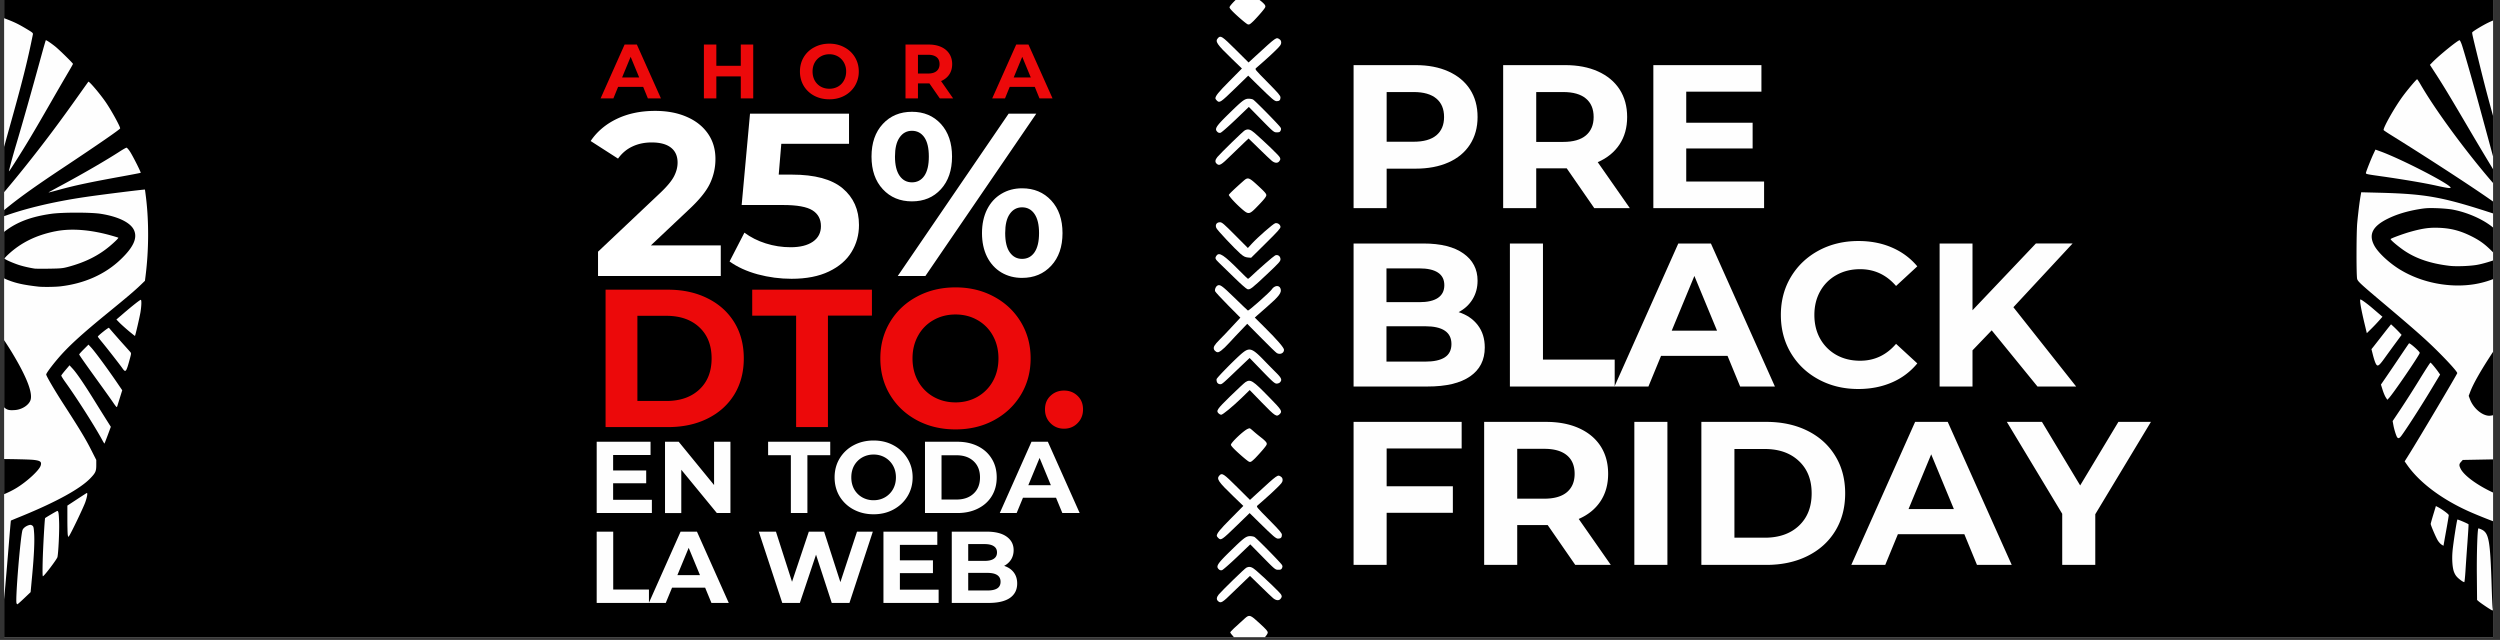 <svg xmlns="http://www.w3.org/2000/svg" width="586" viewBox="0 0 439.5 112.5" height="150"><rect x="0" y="0" width="439.5" height="112.5" fill="#333333" stroke="none"/><defs><clipPath id="k"><path d="M213.262 99h12.695v7h-12.695zm0 0"></path></clipPath><clipPath id="a"><path d="M.723 0h437.554v112.004H.723zm0 0"></path></clipPath><clipPath id="c"><path d="M414.188 2h24.09v108.563h-24.09zm0 0"></path></clipPath><clipPath id="d"><path d="M213.262 50h12.695v13h-12.695zm0 0"></path></clipPath><clipPath id="e"><path d="M213.262 44h12.695v7h-12.695zm0 0"></path></clipPath><clipPath id="f"><path d="M213.262 39h12.695v7h-12.695zm0 0"></path></clipPath><clipPath id="g"><path d="M213.262 22h12.695v7h-12.695zm0 0"></path></clipPath><clipPath id="h"><path d="M213.262 6h12.695v12h-12.695zm0 0"></path></clipPath><clipPath id="i"><path d="M213.262 61h12.695v7h-12.695zm0 0"></path></clipPath><clipPath id="j"><path d="M213.262 17h12.695v7h-12.695zm0 0"></path></clipPath><clipPath id="b"><path d="M.723 2h25.8v108.563H.723zm0 0"></path></clipPath><clipPath id="l"><path d="M213.262 83h12.695v12h-12.695zm0 0"></path></clipPath><clipPath id="m"><path d="M214 94h11.957v7H214zm0 0"></path></clipPath><clipPath id="n"><path d="M214 66h11.957v8H214zm0 0"></path></clipPath><clipPath id="o"><path d="M216 108h7v4.004h-7zm0 0"></path></clipPath><clipPath id="q"><path d="M.707 10H24v30H.707zm0 0"></path></clipPath><clipPath id="p"><path d="M0 0h86v51H0z"></path></clipPath><clipPath id="r"><path d="M0 0h89v43H0z"></path></clipPath><clipPath id="s"><path d="M0 0h88v38H0z"></path></clipPath><clipPath id="u"><path d="M.379 3H12v11H.379zm0 0"></path></clipPath><clipPath id="t"><path d="M0 0h87v17H0z"></path></clipPath></defs><g clip-path="url(#a)"><path fill="#fff" d="M.723 0h437.554v112.004H.723zm0 0"></path><path d="M.723 0h437.554v112.004H.723zm0 0"></path></g><g clip-path="url(#b)"><path fill="#fefefe" d="M-32.723 30.96c-2.363-.331-2.515-.366-2.48-.57.05-.292.902-2.445 1.332-3.359l.344-.734.87.316c3.727 1.36 12.321 5.797 12.344 6.375.004.153-.71.055-2.566-.363-2.062-.457-6.008-1.125-9.844-1.664zm20.7.114c.25.387.253.242.02-.527-.122-.387-.638-2.254-1.153-4.149-.969-3.57-1.336-4.918-2.395-8.804-1.023-3.754-2.539-9.028-2.812-9.782-.14-.386-.305-.714-.364-.738-.238-.074-3.597 2.645-4.8 3.887l-.426.441.875 1.348c1.41 2.168 2.46 3.902 5.558 9.172 2.415 4.11 4.696 7.902 5.497 9.152zM1.934 28.63c-.157.605-.309 1.203-.34 1.324-.09.328.004.203.91-1.21 1.988-3.102 3.363-5.403 6.441-10.766a561.86 561.86 0 0 1 3.024-5.215c.472-.793.86-1.485.86-1.532 0-.125-2.438-2.515-3.122-3.058-.777-.621-1.59-1.16-1.652-1.098-.032.031-.399 1.305-.817 2.828-1.71 6.243-3.265 11.72-4.375 15.446a106.58 106.58 0 0 0-.93 3.28zm6.636 5.168c-.093.078.114.027 1.649-.39 2.988-.821 5.469-1.348 11.355-2.419 1.715-.312 3.137-.586 3.16-.61.078-.073-1.394-2.987-1.879-3.726-.25-.379-.527-.691-.613-.691-.086 0-.605.293-1.152.644-2.406 1.56-6.418 3.887-10.18 5.915a138.78 138.78 0 0 0-2.344 1.277zM-15.719 46.57c-1.293.215-3.605.297-4.726.168-3.485-.402-6.176-1.34-8.356-2.914-1.105-.8-2.125-1.691-2.058-1.8.09-.141 2.234-.93 3.492-1.282 1.875-.523 3.047-.715 4.375-.707 2.39.012 4.144.422 6.234 1.45 1.586.785 2.516 1.464 3.863 2.835l1.02 1.035-.281.149c-.594.312-2.574.906-3.563 1.066zm25.43-5.906c-3.379.688-6 1.977-8.266 4.07-.355.332-.652.653-.652.711 0 .13 1.2.68 2.352 1.078.77.266 1.937.54 2.953.696.183.027 1.34.035 2.57.015 1.992-.03 2.36-.066 3.281-.312 2.996-.8 5.324-1.957 7.328-3.633.883-.742 1.598-1.445 1.524-1.504-.028-.02-.492-.164-1.031-.32-3.793-1.094-7.247-1.367-10.06-.797zm15.898 7.688c.555-4.489.575-9.38.055-13.641-.09-.75-.176-1.375-.187-1.383-.051-.055-7.473.867-10.301 1.281-6.04.88-11.422 2.192-15.426 3.766-.54.21-1.012.379-1.063.379-.136 0 1.133-1.098 2.926-2.54 2.211-1.769 4.953-3.714 9.59-6.792 6.031-4.008 9.84-6.637 9.914-6.844.082-.238-1.594-3.277-2.594-4.71-1.039-1.49-2.87-3.634-2.992-3.5-.027.03-.73 1.015-1.562 2.187-3.508 4.953-6.23 8.582-9.512 12.687-2.832 3.547-6.336 7.653-6.43 7.54-.144-.18 1.637-7.231 3.551-14.048 2.324-8.27 3.258-11.972 4.2-16.675.05-.25-.048-.336-1.067-.946C3.3 4.27 2.73 3.984 1.379 3.45c-4.77-1.898-10.434-1.699-15.074.531-1.028.497-2.692 1.504-2.817 1.711-.066.11.067.688 1.348 5.891 1.066 4.32 1.824 7.14 3.547 13.176a244.26 244.26 0 0 1 1.687 6.18c.559 2.238 1.153 5.214 1.078 5.43-.046.148-2.652-2.618-4.48-4.755-4.676-5.468-9.758-12.418-12.277-16.789-.286-.492-.551-.89-.594-.89-.125 0-1.64 1.796-2.496 2.953-1.453 1.965-3.559 5.699-3.38 5.992.036.055.642.465 1.352.902 7.317 4.551 15.985 10.227 18.614 12.184 2.273 1.695 3.148 2.574 2.562 2.574-.097 0-1.683-.492-3.527-1.09-8.813-2.863-11.621-3.363-20.027-3.574l-2.926-.074-.121.699c-.172 1.008-.418 2.984-.578 4.695-.157 1.653-.168 9.211-.016 9.84.105.418.633.914 4.066 3.809 6.176 5.207 8.075 6.886 10.235 9.047 1.968 1.968 3.363 3.543 3.297 3.718-.157.407-6.825 11.645-8.364 14.09l-.883 1.41.434.621c2.152 3.067 5.98 5.961 10.727 8.114 1.472.668 4.496 1.87 5.039 2.011.363.09.355.063.687 3.223.2 1.895.395 5.918.457 9.43l.07 4.02 1.434.702c1.254.622 1.98.883 3.016 1.086.68.137 1.652-.039 2.968-.53 1.172-.438 3.91-1.563 4.012-1.65.047-.034.66-6.968 1.11-12.554.18-2.223.34-4.047.355-4.062.02-.016.816-.348 1.781-.739 6.207-2.535 10.446-4.867 12.207-6.719.895-.933 1.024-1.226 1.024-2.3v-.903l-.957-1.886c-.938-1.848-1.946-3.516-4.918-8.118-1.496-2.324-2.926-4.773-2.926-5.02 0-.206.887-1.42 1.988-2.718 1.848-2.18 4.157-4.293 9.008-8.25 3.3-2.695 4.574-3.777 5.64-4.804l.723-.7zm-32.238-20.04.262-.765.558.004c.344 0 .668.078.856.199.39.258.812 1.184.957 2.117.254 1.625-.117 4.66-.856 6.945-.093.286-.23.52-.308.52-.242 0-.715-.441-.934-.871-.87-1.707-1.172-6.29-.535-8.148zM2.242 62.2c2.422 4.031 3.492 6.774 3.145 8.059-.246.91-1.489 1.738-2.75 1.828-1.145.082-1.465-.02-2.13-.684-.476-.48-.745-.925-1.495-2.457l-.91-1.867-.48 1.559c-1.017 3.265-1.934 4.453-3.462 4.457-.773 0-1.906-1.754-2.82-4.375-.266-.762-.508-1.293-.54-1.203-.034.09-.265.754-.51 1.476-.622 1.805-.93 2.39-1.653 3.13-.477.483-.758.671-1.196.8-.316.094-.75.168-.964.168-1.27-.016-2.805-1.332-3.395-2.91l-.219-.59.258-.68c.953-2.535 4.266-7.71 9.945-15.543l1.414-1.953.454.523c2.011 2.333 5.421 7.114 7.308 10.258zm-31.355-14.746c-1.98-1.195-3.961-3.035-4.63-4.3-1.034-1.95-.288-3.4 2.434-4.731 1.52-.742 3.297-1.285 5.364-1.637 1.203-.203 1.695-.234 3.172-.187.96.03 2.191.136 2.734.234 2.402.434 5.016 1.531 6.77 2.84 1.175.875 3.507 3.223 4.09 4.113.816 1.25.859 1.84.195 2.742-1.094 1.493-4.028 2.914-7.063 3.422-4.348.727-9.293-.219-13.07-2.5zm36.265 34.39c-.242.805-2.273 2.7-4.152 3.876-1.488.93-3.582 1.77-5.484 2.195-1.11.25-4.653.32-5.797.117-1.93-.34-3.473-.867-5.36-1.82-2.441-1.238-4.363-2.719-4.906-3.79-.305-.605-.293-.831.067-1.23l.3-.332 6.235-.12c6.597-.13 16.472-.063 17.93.116 1.132.141 1.363.34 1.167.993zm14.051-36.226c-2.738 2.617-6.387 4.242-10.621 4.727-.918.105-3.074.129-3.828.043-2.492-.285-3.84-.57-5.262-1.121-1.73-.676-3.21-1.797-3.652-2.774-.277-.601-.281-1.554-.012-2.265.281-.73 1.04-1.77 1.887-2.582 2.37-2.262 5.144-3.473 9.297-4.06 1.933-.273 6.972-.273 8.707 0 3.07.485 5.234 1.544 5.836 2.868.64 1.395-.094 3.008-2.352 5.164zm-51.582 29.117-.129-.71 1.43-2.133a192.87 192.87 0 0 0 3.273-5.137c1.016-1.656 1.89-3.008 1.946-3.004.105.008.937 1.004 1.425 1.703l.274.399-1.77 2.937c-1.597 2.652-4.12 6.574-5.008 7.777-.351.48-.558.57-.753.332-.176-.21-.543-1.37-.688-2.164zm-1.34-4.879.274.426.254-.261c.718-.735 5.27-7.387 5.449-7.97.066-.202-1.762-1.823-1.89-1.683-.052.055-.75 1.082-1.56 2.285a419.676 419.676 0 0 1-2.417 3.57l-.953 1.387.285.91c.156.5.406 1.102.558 1.336zm-.578-14.171-.34-.29c-.187-.16-.785-.671-1.332-1.144-.957-.82-2.027-1.605-2.191-1.605-.188 0 .09 1.644.726 4.304l.387 1.625.817-.804a33.204 33.204 0 0 0 1.375-1.446zM5.656 92.383c-.215-.137-.328-.145-.64-.043-.485.16-.93.508-1.051.828-.363.957-1.293 12.273-1.059 12.887.04.097.106.175.153.175.046 0 .59-.48 1.203-1.066l1.12-1.066.274-2.953c.336-3.56.446-6.082.336-7.52-.07-.96-.105-1.09-.336-1.242zM-33.543 63.77c.344.785.559.675 1.629-.817a346.4 346.4 0 0 1 1.953-2.683l1.031-1.399-.449-.488a20.867 20.867 0 0 0-.93-.93l-.48-.441-.375.468a220.74 220.74 0 0 0-1.398 1.782c-.56.718-1.165 1.492-1.344 1.718l-.324.403.242.96c.133.532.332 1.173.445 1.427zm15.64 38.554c.044-.047.133-.922.2-1.945.062-1.024.223-3.277.348-5.012.128-1.738.214-3.172.195-3.191-.14-.145-1.906-.895-1.957-.836-.113.125-.75 4.27-.867 5.625-.121 1.445-.004 2.95.289 3.644.238.579.504.891 1.16 1.387.305.23.594.379.637.332zm-5-13.363-.456 1.5c-.25.824-.453 1.562-.453 1.64 0 .25.898 2.348 1.238 2.903.18.293.48.625.664.738l.34.207.14-.793c.078-.433.285-1.605.465-2.601.18-.996.324-1.89.324-1.993 0-.171-1.16-1.03-1.925-1.425zm7.958 4.094c-.246-.11-.465-.18-.492-.157-.165.168-.301 4.332-.266 8.176l.039 4.41.328.274c.18.152.766.562 1.297.918.531.355 1.02.648 1.082.648.066 0 .082-.14.039-.355-.039-.196-.117-1.832-.176-3.637-.261-8.473-.476-9.656-1.851-10.277zM22.84 63.03c.238-.875.242-.941.066-1.144-.101-.121-.629-.711-1.172-1.313-.789-.875-2.03-2.293-2.582-2.945-.078-.094-1.953 1.398-1.953 1.555 0 .043.309.445.684.898.82.984 3.191 4.023 3.644 4.672.567.812.668.68 1.313-1.723zM12.137 94.242c.347-.469 2.562-5.09 2.87-5.984.321-.926.434-1.66.243-1.586-.047.02-.836.527-1.746 1.125l-1.66 1.09v2.355c0 1.297.031 2.547.07 2.781.066.399.082.415.227.22zm12.558-39.355c.176-1.086.211-2.09.07-2.176-.093-.059-1.464 1.016-3.226 2.535l-1.078.926.531.543c.29.297 1.02.953 1.617 1.457.602.5 1.102.902 1.118.887.074-.079.828-3.317.968-4.172zM20.5 71.559c.043.004.102-.082.133-.188.027-.105.234-.77.453-1.476l.402-1.29-.687-1.007c-1.824-2.688-4.067-5.739-4.797-6.528l-.45-.488-.816.813c-.449.445-.816.855-.816.91 0 .105 1.008 1.543 3.781 5.383.957 1.328 1.961 2.742 2.23 3.14.27.402.528.73.57.73zm-7.691-6.704-.586-.636-.711.836c-.39.46-.723.894-.739.965-.015.07.325.62.758 1.222 1.992 2.762 5.227 7.848 6.489 10.2.171.316.328.554.347.538.02-.02.278-.69.578-1.492l.54-1.453-.801-1.27a631.51 631.51 0 0 1-2.09-3.35c-1.778-2.872-3.098-4.806-3.785-5.56zm-5.27 36.454c.207 0 2.477-2.993 2.563-3.38.164-.726.347-4.495.293-6.097-.051-1.613-.118-2.008-.325-2.008-.078 0-1.933 1.09-2.136 1.254-.079.063-.372 5.254-.43 7.578-.043 1.692-.031 2.653.035 2.653zm0 0"></path></g><g clip-path="url(#c)"><path fill="#fefefe" d="M418.406 30.96c-2.36-.331-2.511-.366-2.476-.57.05-.292.902-2.445 1.332-3.359l.343-.734.872.316c3.726 1.36 12.32 5.797 12.34 6.375.007.153-.708.055-2.567-.363-2.059-.457-6.004-1.125-9.84-1.664zm20.703.114c.25.387.254.242.02-.527-.121-.387-.637-2.254-1.152-4.149-.97-3.57-1.336-4.918-2.395-8.804-1.023-3.754-2.539-9.028-2.812-9.782-.141-.386-.305-.714-.364-.738-.238-.074-3.597 2.645-4.8 3.887l-.426.441.875 1.348c1.41 2.168 2.46 3.902 5.558 9.172 2.414 4.11 4.692 7.902 5.496 9.152zm13.957-2.445-.34 1.324c-.09.328.004.203.91-1.21 1.989-3.102 3.364-5.403 6.442-10.766a483.49 483.49 0 0 1 3.024-5.215c.468-.793.855-1.485.855-1.532 0-.125-2.434-2.515-3.117-3.058-.777-.621-1.59-1.16-1.652-1.098-.032.031-.399 1.305-.817 2.828-1.715 6.243-3.266 11.72-4.375 15.446a96.426 96.426 0 0 0-.93 3.28zm6.633 5.168c-.09.078.117.027 1.653-.39 2.988-.821 5.468-1.348 11.351-2.419 1.715-.312 3.14-.586 3.164-.61.078-.073-1.394-2.987-1.879-3.726-.25-.379-.527-.691-.613-.691-.086 0-.605.293-1.152.644-2.407 1.56-6.418 3.887-10.18 5.915a138.77 138.77 0 0 0-2.344 1.277zM435.414 46.57c-1.293.215-3.605.297-4.73.168-3.48-.402-6.172-1.34-8.352-2.914-1.105-.8-2.125-1.691-2.059-1.8.09-.141 2.235-.93 3.493-1.282 1.875-.523 3.046-.715 4.375-.707 2.39.012 4.144.422 6.234 1.45 1.586.785 2.516 1.464 3.863 2.835l1.02 1.035-.281.149c-.594.312-2.575.906-3.563 1.066zm25.43-5.906c-3.38.688-6.004 1.977-8.266 4.07-.36.332-.652.653-.652.711 0 .13 1.199.68 2.351 1.078.77.266 1.938.54 2.953.696.18.027 1.34.035 2.57.015 1.993-.03 2.36-.066 3.282-.312 2.996-.8 5.324-1.957 7.328-3.633.883-.742 1.598-1.445 1.524-1.504-.028-.02-.493-.164-1.032-.32-3.793-1.094-7.246-1.367-10.058-.797zm15.898 7.688c.555-4.489.574-9.38.055-13.641-.09-.75-.176-1.375-.188-1.383-.05-.055-7.476.867-10.3 1.281-6.04.88-11.422 2.192-15.426 3.766-.54.21-1.016.379-1.063.379-.136 0 1.133-1.098 2.926-2.54 2.207-1.769 4.953-3.714 9.59-6.792 6.031-4.008 9.84-6.637 9.914-6.844.078-.238-1.594-3.277-2.594-4.71-1.039-1.49-2.87-3.634-2.992-3.5-.027.03-.73 1.015-1.562 2.187-3.512 4.953-6.235 8.582-9.512 12.687-2.836 3.547-6.336 7.653-6.43 7.54-.148-.18 1.637-7.231 3.55-14.048 2.325-8.27 3.259-11.972 4.2-16.675.05-.25-.047-.336-1.07-.946-1.406-.843-1.98-1.129-3.328-1.664-4.77-1.898-10.434-1.699-15.075.531-1.027.497-2.69 1.504-2.816 1.711-.066.11.067.688 1.348 5.891 1.066 4.32 1.824 7.14 3.547 13.176a244.263 244.263 0 0 1 1.687 6.18c.559 2.238 1.152 5.214 1.078 5.43-.05.148-2.656-2.618-4.484-4.755-4.672-5.468-9.754-12.418-12.274-16.789-.285-.492-.55-.89-.593-.89-.125 0-1.645 1.796-2.496 2.953-1.454 1.965-3.563 5.699-3.383 5.992.039.055.644.465 1.355.902 7.317 4.551 15.985 10.227 18.61 12.184 2.277 1.695 3.152 2.574 2.566 2.574-.098 0-1.684-.492-3.527-1.09-8.813-2.863-11.621-3.363-20.032-3.574l-2.921-.074-.122.699c-.175 1.008-.418 2.984-.578 4.695-.156 1.653-.168 9.211-.015 9.84.105.418.633.914 4.066 3.809 6.176 5.207 8.074 6.886 10.235 9.047 1.968 1.968 3.363 3.543 3.296 3.718-.156.407-6.824 11.645-8.363 14.09l-.883 1.41.434.621c2.148 3.067 5.98 5.961 10.726 8.114 1.473.668 4.497 1.87 5.04 2.011.363.09.355.063.687 3.223.2 1.895.395 5.918.457 9.43l.07 4.02 1.434.702c1.254.622 1.976.883 3.016 1.086.68.137 1.652-.039 2.968-.53 1.172-.438 3.91-1.563 4.012-1.65.047-.034.66-6.968 1.11-12.554.18-2.223.34-4.047.355-4.062a61.34 61.34 0 0 1 1.781-.739c6.207-2.535 10.442-4.867 12.207-6.719.89-.933 1.024-1.226 1.024-2.3v-.903l-.957-1.886c-.938-1.848-1.95-3.516-4.918-8.118-1.5-2.324-2.926-4.773-2.926-5.02 0-.206.887-1.42 1.988-2.718 1.848-2.18 4.156-4.293 9.004-8.25 3.305-2.695 4.578-3.777 5.645-4.804l.722-.7zm-32.238-20.04.262-.765.554.004c.348 0 .672.078.86.199.39.258.808 1.184.957 2.117.254 1.625-.117 4.66-.856 6.945-.094.286-.23.52-.308.52-.243 0-.715-.441-.934-.871-.871-1.707-1.172-6.29-.539-8.148zm8.871 33.887c2.422 4.031 3.488 6.774 3.145 8.059-.247.91-1.493 1.738-2.75 1.828-1.145.082-1.465-.02-2.13-.684-.476-.48-.75-.925-1.495-2.457l-.91-1.867-.485 1.559c-1.012 3.265-1.93 4.453-3.457 4.457-.773 0-1.906-1.754-2.82-4.375-.266-.762-.508-1.293-.54-1.203-.035.09-.265.754-.511 1.476-.621 1.805-.93 2.39-1.652 3.13-.48.483-.758.671-1.2.8-.312.094-.746.168-.96.168-1.27-.016-2.805-1.332-3.395-2.91l-.219-.59.258-.68c.953-2.535 4.262-7.71 9.945-15.543l1.414-1.953.453.523c2.012 2.333 5.422 7.114 7.309 10.258zm-31.36-14.746c-1.98-1.195-3.956-3.035-4.624-4.3-1.036-1.95-.29-3.4 2.433-4.731 1.516-.742 3.297-1.285 5.363-1.637 1.204-.203 1.696-.234 3.172-.187.961.03 2.192.136 2.735.234 2.402.434 5.015 1.531 6.77 2.84 1.171.875 3.507 3.223 4.09 4.113.816 1.25.855 1.84.194 2.742-1.097 1.493-4.03 2.914-7.062 3.422-4.348.727-9.293-.219-13.07-2.5zm36.266 34.39c-.238.805-2.27 2.7-4.148 3.876-1.488.93-3.582 1.77-5.485 2.195-1.109.25-4.656.32-5.796.117-1.93-.34-3.473-.867-5.36-1.82-2.441-1.238-4.363-2.719-4.906-3.79-.309-.605-.297-.831.066-1.23l.301-.332 6.235-.12c6.597-.13 16.472-.063 17.93.116 1.128.141 1.362.34 1.167.993zm14.055-36.226c-2.738 2.617-6.387 4.242-10.621 4.727-.918.105-3.078.129-3.828.043-2.492-.285-3.84-.57-5.262-1.121-1.73-.676-3.21-1.797-3.656-2.774-.274-.601-.278-1.554-.008-2.265.281-.73 1.039-1.77 1.887-2.582 2.367-2.262 5.144-3.473 9.297-4.06 1.933-.273 6.972-.273 8.707 0 3.07.485 5.234 1.544 5.836 2.868.636 1.395-.094 3.008-2.352 5.164zm-51.582 29.117-.129-.71 1.43-2.133a192.872 192.872 0 0 0 3.273-5.137c1.016-1.656 1.89-3.008 1.945-3.004.106.008.938 1.004 1.422 1.703l.278.399-1.77 2.937c-1.598 2.652-4.121 6.574-5.008 7.777-.351.48-.558.57-.757.332-.172-.21-.54-1.37-.684-2.164zm-1.34-4.879.274.426.253-.261c.72-.735 5.27-7.387 5.45-7.97.062-.202-1.762-1.823-1.891-1.683-.05.055-.75 1.082-1.559 2.285a419.655 419.655 0 0 1-2.418 3.57l-.953 1.387.285.91c.157.5.407 1.102.56 1.336zm-.578-14.171-.34-.29-1.336-1.144c-.953-.82-2.023-1.605-2.187-1.605-.192 0 .086 1.644.726 4.304l.387 1.625.816-.804a32.931 32.931 0 0 0 1.371-1.446zm37.953 36.699c-.215-.137-.328-.145-.64-.043-.485.16-.93.508-1.051.828-.368.957-1.293 12.273-1.059 12.887.04.097.106.175.152.175.047 0 .59-.48 1.204-1.066l1.117-1.066.277-2.953c.332-3.56.445-6.082.336-7.52-.07-.96-.105-1.09-.336-1.242zm-39.2-28.613c.345.785.56.675 1.63-.817.508-.707 1.386-1.914 1.953-2.683l1.031-1.399-.45-.488a23.184 23.184 0 0 0-.929-.93l-.48-.441-.375.468c-.211.258-.836 1.06-1.399 1.782-.558.718-1.164 1.492-1.343 1.718l-.325.403.243.96c.132.532.332 1.173.445 1.427zm15.641 38.554c.043-.047.133-.922.2-1.945.062-1.024.218-3.277.347-5.012.125-1.738.215-3.172.192-3.191-.14-.145-1.903-.895-1.957-.836-.11.125-.75 4.27-.864 5.625-.12 1.445-.003 2.95.29 3.644.238.579.503.891 1.16 1.387.304.23.593.379.636.332zm-5-13.363-.457 1.5c-.25.824-.453 1.562-.453 1.64 0 .25.899 2.348 1.239 2.903.18.293.476.625.664.738l.34.207.14-.793c.074-.433.285-1.605.465-2.601.176-.996.324-1.89.324-1.993 0-.171-1.16-1.03-1.926-1.425zm7.954 4.094c-.243-.11-.465-.18-.489-.157-.164.168-.3 4.332-.265 8.176l.039 4.41.328.274c.18.152.765.562 1.297.918.531.355 1.02.648 1.078.648.066 0 .086-.14.043-.355-.043-.196-.121-1.832-.176-3.637-.262-8.473-.476-9.656-1.851-10.277zm37.789-30.024c.234-.875.238-.941.066-1.144-.101-.121-.629-.711-1.172-1.313-.789-.875-2.031-2.293-2.582-2.945-.082-.094-1.953 1.398-1.953 1.555 0 .043.309.445.684.898.82.984 3.191 4.023 3.644 4.672.567.812.668.68 1.313-1.723zM463.27 94.242c.347-.469 2.562-5.09 2.87-5.984.32-.926.434-1.66.243-1.586-.051.02-.836.527-1.75 1.125l-1.66 1.09v2.355c.004 1.297.035 2.547.074 2.781.066.399.082.415.223.22zm12.554-39.355c.18-1.086.211-2.09.074-2.176-.097-.059-1.464 1.016-3.226 2.535l-1.078.926.531.543c.29.297 1.02.953 1.617 1.457.598.5 1.102.902 1.117.887.075-.079.829-3.317.965-4.172zm-4.191 16.672c.043.004.101-.082.129-.188.031-.105.238-.77.457-1.476l.398-1.29-.683-1.007c-1.825-2.688-4.067-5.739-4.797-6.528l-.45-.488-.82.813c-.449.445-.816.855-.816.91 0 .105 1.012 1.543 3.781 5.383.961 1.328 1.965 2.742 2.234 3.14.27.402.528.73.567.73zm-7.692-6.704-.586-.636-.71.836c-.391.46-.723.894-.739.965-.02.07.324.62.758 1.222 1.992 2.762 5.227 7.848 6.488 10.2.172.316.328.554.344.538.024-.02.281-.69.578-1.492l.543-1.453-.8-1.27a631.576 631.576 0 0 1-2.09-3.35c-1.782-2.872-3.098-4.806-3.786-5.56zm-5.27 36.454c.208 0 2.474-2.993 2.563-3.38.164-.726.344-4.495.293-6.097-.05-1.613-.117-2.008-.324-2.008-.078 0-1.937 1.09-2.137 1.254-.078.063-.37 5.254-.43 7.578-.046 1.692-.03 2.653.036 2.653zm0 0"></path></g><g clip-path="url(#d)"><path fill="#fff" d="M213.426 61.441c.062.149.25.336.41.422.273.114.387.09.836-.222.285-.2.945-.82 1.465-1.407.523-.57 1.433-1.554 2.043-2.175l1.082-1.133 2.488 2.511c1.355 1.383 2.59 2.579 2.727 2.641.582.32 1.253 0 1.253-.586 0-.363-1.167-1.719-3.332-3.87l-1.804-1.794.422-.383c.238-.21 1.007-.883 1.707-1.496 2.164-1.879 2.66-2.535 2.386-3.234-.234-.645-1.082-.547-1.554.187-.297.45-4.02 3.758-4.168 3.696-.051-.024-1.121-1.032-2.364-2.254-2.277-2.215-2.59-2.426-3.062-2.102-.25.164-.434.66-.36.934.047.148 1.07 1.258 2.278 2.476l2.176 2.192-1.418 1.527c-.785.848-1.793 1.918-2.266 2.379-.906.922-1.105 1.258-.945 1.691zm0 0" fill-rule="evenodd"></path></g><g clip-path="url(#e)"><path fill="#fff" d="M214.32 46.21c.364.349 1.559 1.52 2.664 2.59 1.133 1.118 2.13 1.99 2.317 2.04.472.113.746-.098 3.433-2.625 2.125-2.004 2.375-2.278 2.375-2.637 0-.55-.484-.887-.945-.672-.273.121-2.984 2.489-4.254 3.707-.238.223-.46.41-.512.41-.035 0-.695-.62-1.441-1.382-2.812-2.836-3.621-3.371-4.094-2.7-.312.438-.25.586.457 1.27zm0 0" fill-rule="evenodd"></path></g><g clip-path="url(#f)"><path fill="#fff" d="M213.836 40.09c.164.387 3.273 3.683 4.258 4.539.547.46.793.586 1.27.637l.581.05 2.578-2.55c2.051-2.016 2.586-2.614 2.586-2.864 0-.41-.496-.77-.922-.66-.359.086-3.132 2.516-4.105 3.586l-.707.77-2.254-2.266c-1.992-2.004-2.3-2.262-2.648-2.262-.598 0-.887.457-.637 1.02zm0 0" fill-rule="evenodd"></path></g><g clip-path="url(#g)"><path fill="#fff" d="M213.887 28.777c.472.438.746.285 2.562-1.504.973-.933 2.043-1.98 2.403-2.316l.648-.61 1.84 1.794c1.008.996 2.027 1.953 2.254 2.14.547.434 1.07.446 1.344.012.183-.273.183-.36.035-.66-.16-.324-2.512-2.586-4.368-4.219-.77-.672-1.183-.797-1.753-.508-.301.149-4.27 4.02-4.84 4.703-.399.485-.45.883-.125 1.168zm0 0" fill-rule="evenodd"></path></g><g clip-path="url(#h)"><path fill="#fff" d="M213.91 17.668c.488.484.61.41 3.313-2.215l2.214-2.156 1.63 1.605c2.59 2.54 2.984 2.887 3.382 2.887.461 0 .66-.2.66-.656 0-.313-.359-.735-2.265-2.664-2.215-2.242-2.262-2.29-2.028-2.5.137-.125.723-.637 1.309-1.145.582-.5 1.516-1.37 2.078-1.918.871-.847 1.031-1.07 1.031-1.406 0-.297-.086-.46-.312-.61-.57-.374-.484-.437-4.203 2.973l-1.219 1.121-2.277-2.265c-2.38-2.364-2.641-2.54-3.102-2.028-.547.598-.234 1.07 2.453 3.657l1.754 1.695-2.203 2.227c-1.941 1.953-2.46 2.601-2.46 3.035 0 .062.108.222.245.363zm0 0" fill-rule="evenodd"></path></g><g clip-path="url(#i)"><path fill="#fff" d="M213.96 67.215c.087.176.274.3.485.324.375.05.387.023 3.559-3.012l1.68-1.593 2.18 2.254c1.913 1.976 2.238 2.25 2.573 2.25.211 0 .473-.098.586-.223.41-.45.262-.77-.757-1.778a160.833 160.833 0 0 1-2.067-2.105c-2.015-2.09-2.527-2.277-3.707-1.344-1.035.82-4.543 4.367-4.617 4.668-.027.149.012.399.086.559zm0 0" fill-rule="evenodd"></path></g><g clip-path="url(#j)"><path fill="#fff" d="M214.035 23.203a.56.56 0 0 0 .535.137c.164-.035 1.356-1.082 2.637-2.3l2.34-2.243 2.191 2.23c2.164 2.2 2.215 2.239 2.727 2.239.433 0 .547-.051.672-.313.097-.234.097-.36-.051-.582-.363-.523-4.48-4.719-4.816-4.879-.176-.086-.56-.148-.86-.137-.66.051-1.07.372-3.484 2.739-2.188 2.14-2.461 2.586-1.89 3.11zm0 0" fill-rule="evenodd"></path></g><g clip-path="url(#k)"><path fill="#fff" d="M214.137 105.676c.472.437.746.289 2.562-1.504.969-.934 2.04-1.977 2.403-2.313l.644-.613 1.844 1.793c1.008.996 2.027 1.953 2.25 2.14.547.438 1.07.45 1.344.012.187-.273.187-.359.039-.66-.164-.32-2.516-2.586-4.368-4.215-.773-.671-1.183-.796-1.753-.511-.301.148-4.27 4.02-4.844 4.703-.395.484-.446.883-.121 1.168zm0 0" fill-rule="evenodd"></path></g><g clip-path="url(#l)"><path fill="#fff" d="M214.16 94.566c.485.485.61.41 3.309-2.214l2.215-2.153 1.632 1.606c2.586 2.539 2.985 2.886 3.383 2.886.461 0 .66-.199.66-.66 0-.312-.359-.734-2.265-2.664-2.215-2.238-2.266-2.289-2.028-2.5.137-.125.723-.637 1.305-1.144.586-.5 1.52-1.371 2.078-1.918.871-.844 1.035-1.07 1.035-1.407 0-.296-.09-.46-.312-.609-.57-.371-.484-.434-4.207 2.977l-1.219 1.117-2.277-2.266c-2.375-2.363-2.637-2.535-3.098-2.027-.547.597-.234 1.07 2.453 3.66l1.754 1.691-2.203 2.227c-1.941 1.953-2.465 2.602-2.465 3.035 0 .063.113.227.25.363zm0 0" fill-rule="evenodd"></path></g><g clip-path="url(#m)"><path fill="#fff" d="M214.285 100.102a.56.56 0 0 0 .535.136c.16-.035 1.356-1.082 2.637-2.3l2.34-2.239 2.191 2.227c2.164 2.203 2.215 2.238 2.723 2.238.437 0 .547-.047.672-.309.101-.238.101-.363-.047-.585-.363-.524-4.48-4.715-4.816-4.88-.176-.085-.563-.148-.86-.136-.66.05-1.07.375-3.484 2.738-2.192 2.14-2.465 2.59-1.89 3.11zm0 0" fill-rule="evenodd"></path></g><g clip-path="url(#n)"><path fill="#fff" d="M214.258 72.703c.125.125.312.211.426.211.273 0 2.027-1.441 3.62-2.984l1.395-1.36 2.176 2.243c2.328 2.386 2.55 2.539 3.11 1.976.488-.484.35-.707-1.903-2.996-2.852-2.926-3.246-3.176-4.133-2.613-.21.136-1.39 1.242-2.648 2.46-2.39 2.34-2.563 2.59-2.043 3.063zm0 0" fill-rule="evenodd"></path></g><path fill="#fff" d="M216.785 35.25a20.298 20.298 0 0 0 1.567 1.516c1.195 1.02 1.285.996 2.925-.72 1.008-1.046 1.332-1.483 1.344-1.73 0-.261-.285-.586-1.43-1.644-1.644-1.516-1.804-1.567-2.601-.86-1.656 1.47-2.563 2.34-2.563 2.465 0 .075.336.512.758.973zM217.594 2.86c.797.722 1.582 1.355 1.754 1.417.273.086.398.012 1.058-.62a33.213 33.213 0 0 0 1.43-1.583c.625-.758.687-.87.562-1.144-.074-.176-.484-.57-.921-.895-.422-.336-1.047-.836-1.368-1.133-.687-.586-.609-.562-.996-.41-.683.262-2.96 2.414-2.96 2.797 0 .176.46.688 1.44 1.57zm0 0" fill-rule="evenodd"></path><g clip-path="url(#o)"><path fill="#fff" d="M217.035 112.148c.422.461 1.121 1.145 1.567 1.52 1.195 1.02 1.28.992 2.925-.723 1.008-1.047 1.332-1.48 1.344-1.73 0-.262-.285-.586-1.434-1.64-1.64-1.52-1.8-1.571-2.597-.86-1.656 1.469-2.563 2.34-2.563 2.46 0 .079.336.513.758.973zm0 0" fill-rule="evenodd"></path></g><path fill="#fff" d="M217.844 79.758c.797.722 1.578 1.355 1.754 1.418.273.09.398.011 1.058-.621a35.463 35.463 0 0 0 1.43-1.582c.621-.758.684-.871.559-1.145-.075-.172-.485-.57-.918-.894-.426-.336-1.047-.832-1.372-1.133-.683-.586-.609-.559-.992-.41-.687.261-2.965 2.414-2.965 2.8 0 .172.461.684 1.446 1.567zm0 0" fill-rule="evenodd"></path><g clip-path="url(#p)" transform="translate(103 9)"><g clip-path="url(#q)"><path d="M23.711 34.136v5.39H2.133v-4.281L13.15 24.839c1.164-1.114 1.953-2.07 2.36-2.875.406-.801.609-1.594.609-2.375 0-1.145-.387-2.02-1.157-2.625-.773-.614-1.906-.922-3.406-.922-1.25 0-2.383.242-3.39.719-1 .468-1.84 1.18-2.516 2.125L.836 15.792c1.114-1.656 2.645-2.953 4.594-3.89 1.957-.938 4.203-1.407 6.735-1.407 2.125 0 3.976.351 5.562 1.047 1.594.687 2.832 1.668 3.719 2.937.883 1.262 1.328 2.746 1.328 4.453a9.952 9.952 0 0 1-.984 4.375c-.649 1.356-1.914 2.903-3.797 4.641l-6.563 6.188zm0 0" fill="#fff"></path></g><path d="M36.227 21.698c4.02 0 6.988.805 8.906 2.406 1.914 1.606 2.875 3.758 2.875 6.453 0 1.743-.437 3.325-1.312 4.75-.868 1.43-2.188 2.57-3.97 3.422-1.773.852-3.964 1.282-6.577 1.282-2.012 0-3.992-.262-5.938-.782-1.937-.531-3.59-1.285-4.953-2.265l2.61-5.063c1.093.813 2.343 1.445 3.75 1.89 1.414.45 2.875.673 4.375.673 1.656 0 2.957-.32 3.906-.97.945-.655 1.422-1.566 1.422-2.733 0-1.227-.496-2.157-1.485-2.782-.992-.625-2.71-.937-5.156-.937h-7.297l1.469-16.063h17.406v5.297H34.352l-.453 5.422zM57.321 26.401c-2.094 0-3.804-.71-5.125-2.14-1.324-1.426-1.984-3.336-1.984-5.735 0-2.394.66-4.305 1.984-5.734 1.32-1.426 3.031-2.14 5.125-2.14s3.79.714 5.094 2.14c1.3 1.43 1.953 3.34 1.953 5.734 0 2.399-.652 4.309-1.953 5.735-1.305 1.43-3 2.14-5.094 2.14zm17-15.422h4.86l-19.5 28.547h-4.86zm-17 12.078c.914 0 1.64-.379 2.172-1.14.531-.77.797-1.899.797-3.39 0-1.5-.266-2.63-.797-3.391-.531-.758-1.258-1.141-2.172-1.141-.906 0-1.633.39-2.172 1.172-.543.773-.812 1.89-.812 3.36 0 1.468.27 2.593.812 3.374.54.774 1.266 1.156 2.172 1.156zm19.36 16.797c-1.356 0-2.57-.32-3.641-.953-1.074-.644-1.914-1.562-2.516-2.75-.593-1.195-.89-2.586-.89-4.172 0-1.57.297-2.957.89-4.156.602-1.195 1.442-2.113 2.516-2.75 1.07-.645 2.285-.969 3.64-.969 2.094 0 3.801.715 5.126 2.14 1.32 1.43 1.984 3.34 1.984 5.735 0 2.399-.664 4.309-1.984 5.735-1.325 1.43-3.032 2.14-5.125 2.14zm0-3.343c.925 0 1.656-.383 2.187-1.157.531-.781.797-1.906.797-3.375 0-1.468-.266-2.586-.797-3.36-.531-.78-1.262-1.171-2.187-1.171-.899 0-1.618.387-2.157 1.156-.543.762-.812 1.887-.812 3.375 0 1.5.27 2.633.812 3.39.54.763 1.258 1.142 2.157 1.142zm0 0" fill="#fff"></path></g><path d="M248.835 11.447c2.227 0 4.16.37 5.797 1.11 1.645.741 2.91 1.792 3.797 3.155.883 1.368 1.328 2.985 1.328 4.86 0 1.844-.445 3.453-1.328 4.828-.887 1.375-2.152 2.43-3.797 3.156-1.637.73-3.57 1.094-5.797 1.094h-5.062v6.937h-5.813v-25.14zm-.312 13.469c1.75 0 3.078-.375 3.984-1.125.906-.758 1.36-1.833 1.36-3.22 0-1.413-.454-2.5-1.36-3.25-.906-.757-2.234-1.14-3.984-1.14h-4.75v8.735zM280.27 36.587l-4.843-7h-5.36v7h-5.812v-25.14h10.875c2.227 0 4.16.37 5.797 1.11 1.645.741 2.91 1.792 3.797 3.155.883 1.368 1.328 2.985 1.328 4.86 0 1.867-.45 3.476-1.344 4.828-.898 1.355-2.171 2.39-3.828 3.11l5.64 8.077zm-.108-16.015c0-1.414-.454-2.5-1.36-3.25-.906-.758-2.234-1.14-3.984-1.14h-4.75v8.765h4.75c1.75 0 3.078-.38 3.984-1.14.906-.77 1.36-1.849 1.36-3.235zM310.127 31.916v4.671h-19.469v-25.14h19v4.672H296.44v5.453h11.672v4.531H296.44v5.813zM256.429 54.87c1.426.46 2.547 1.219 3.36 2.281.82 1.063 1.234 2.375 1.234 3.938 0 2.199-.86 3.89-2.578 5.078-1.711 1.187-4.204 1.781-7.485 1.781h-13v-25.14h12.281c3.063 0 5.41.59 7.047 1.765 1.645 1.168 2.469 2.758 2.469 4.766 0 1.218-.293 2.308-.875 3.265-.586.961-1.402 1.715-2.453 2.266zm-12.688-7.688v5.938h5.782c1.437 0 2.523-.25 3.265-.75.75-.508 1.125-1.254 1.125-2.234 0-.989-.375-1.727-1.125-2.22-.742-.488-1.828-.734-3.265-.734zm6.782 16.391c1.539 0 2.695-.25 3.468-.75.782-.508 1.172-1.29 1.172-2.344 0-2.082-1.547-3.125-4.64-3.125h-6.782v6.219zM265.44 42.807h5.813v20.407h12.61v4.734H265.44zm0 0" fill="#fefefe"></path><path d="M303.7 62.557h-11.687l-2.219 5.391h-5.969l11.219-25.14h5.734l11.25 25.14h-6.109zm-1.843-4.421-3.985-9.625-3.984 9.625zM326.686 68.386c-2.563 0-4.883-.555-6.954-1.672-2.074-1.114-3.703-2.66-4.89-4.641-1.18-1.977-1.766-4.21-1.766-6.703 0-2.488.586-4.719 1.766-6.688 1.187-1.976 2.816-3.523 4.89-4.64 2.07-1.114 4.399-1.672 6.985-1.672 2.176 0 4.144.387 5.906 1.156 1.758.762 3.238 1.86 4.438 3.297l-3.735 3.453c-1.7-1.969-3.805-2.953-6.312-2.953-1.563 0-2.953.344-4.172 1.031a7.293 7.293 0 0 0-2.86 2.86c-.68 1.218-1.015 2.605-1.015 4.156 0 1.562.336 2.953 1.015 4.172a7.396 7.396 0 0 0 2.86 2.86c1.219.679 2.61 1.015 4.172 1.015 2.507 0 4.613-.989 6.312-2.969l3.735 3.438a11.713 11.713 0 0 1-4.454 3.343c-1.773.77-3.746 1.157-5.921 1.157zM350.142 58.073l-3.375 3.516v6.359h-5.782v-25.14h5.782v11.734l11.14-11.735h6.453l-10.406 11.204 11.031 13.937h-6.797zM243.773 78.84v6.64h11.64v4.672h-11.64v9.157h-5.813V74.168h19v4.672zM276.93 99.309l-4.844-7h-5.359v7h-5.812V74.168h10.875c2.226 0 4.16.371 5.796 1.11 1.645.742 2.91 1.792 3.797 3.156.883 1.367 1.328 2.984 1.328 4.859 0 1.867-.449 3.477-1.343 4.828-.899 1.356-2.172 2.39-3.828 3.11l5.64 8.078zm-.11-16.016c0-1.414-.452-2.5-1.359-3.25-.906-.758-2.234-1.14-3.984-1.14h-4.75v8.765h4.75c1.75 0 3.078-.379 3.984-1.14.907-.77 1.36-1.848 1.36-3.235zM287.317 74.168h5.813v25.14h-5.813zM299.1 74.168h11.422c2.726 0 5.14.523 7.234 1.562 2.094 1.043 3.719 2.512 4.875 4.407 1.164 1.886 1.75 4.086 1.75 6.593 0 2.524-.586 4.731-1.75 6.625-1.156 1.887-2.781 3.352-4.875 4.391-2.094 1.043-4.508 1.563-7.234 1.563H299.1zm11.14 20.36c2.508 0 4.508-.696 6-2.094 1.5-1.407 2.25-3.305 2.25-5.704 0-2.394-.75-4.289-2.25-5.687-1.492-1.406-3.492-2.11-6-2.11h-5.328v15.594zM345.334 93.918h-11.687l-2.219 5.39h-5.969l11.219-25.14h5.734l11.25 25.14h-6.109zm-1.843-4.422-3.985-9.625-3.984 9.625zM368.35 90.402v8.907h-5.812v-8.985l-9.734-16.156h6.172l6.719 11.172 6.718-11.172h5.719zm0 0" fill="#fefefe"></path><g clip-path="url(#r)" fill="#ec090a" transform="translate(103 42)"><path d="M3.46 8.927h10.97c2.625 0 4.941.508 6.953 1.515 2.02 1 3.586 2.407 4.703 4.22 1.113 1.812 1.672 3.929 1.672 6.343 0 2.418-.559 4.539-1.672 6.36-1.117 1.812-2.684 3.218-4.703 4.218-2.012 1-4.328 1.5-6.953 1.5H3.46zm10.704 19.562c2.414 0 4.344-.672 5.781-2.015 1.438-1.344 2.156-3.164 2.156-5.47 0-2.3-.718-4.124-2.156-5.468-1.437-1.344-3.367-2.015-5.781-2.015h-5.11v14.968zM36.958 13.49h-7.719V8.926h21.047v4.562h-7.734v19.594h-5.594zM64.982 33.49c-2.511 0-4.773-.536-6.781-1.61-2.012-1.082-3.59-2.57-4.734-4.469-1.137-1.894-1.703-4.031-1.703-6.406 0-2.363.566-4.492 1.703-6.39 1.144-1.907 2.722-3.395 4.734-4.47 2.008-1.081 4.27-1.624 6.781-1.624 2.5 0 4.75.543 6.75 1.625 2.008 1.074 3.586 2.562 4.735 4.468 1.144 1.899 1.718 4.028 1.718 6.39 0 2.376-.574 4.513-1.718 6.407-1.149 1.899-2.727 3.387-4.735 4.469-2 1.074-4.25 1.61-6.75 1.61zm0-4.75c1.426 0 2.711-.329 3.86-.985a7.103 7.103 0 0 0 2.703-2.734c.656-1.176.984-2.516.984-4.016 0-1.488-.328-2.82-.984-4a6.998 6.998 0 0 0-2.703-2.734c-1.149-.657-2.434-.985-3.86-.985-1.43 0-2.718.328-3.875.985a6.972 6.972 0 0 0-2.703 2.734c-.656 1.18-.984 2.512-.984 4 0 1.5.328 2.84.984 4.016a7.076 7.076 0 0 0 2.703 2.734c1.157.656 2.446.984 3.875.984zM84.054 33.364c-.938 0-1.73-.32-2.375-.968-.649-.645-.97-1.454-.97-2.422 0-.989.321-1.785.97-2.39.644-.614 1.437-.923 2.375-.923.945 0 1.738.309 2.375.922.644.606.968 1.402.968 2.39 0 .97-.324 1.778-.968 2.423-.637.648-1.43.968-2.375.968zm0 0"></path></g><g clip-path="url(#s)" fill="#fefefe" transform="translate(103 73)"><path d="M11.6 14.863v2.328H1.899V4.66h9.468v2.328H4.788v2.718h5.813v2.25H4.788v2.907zM25.41 4.66v12.53h-2.39l-6.25-7.609v7.61h-2.86V4.66h2.406l6.219 7.609v-7.61zM36.034 7.019h-4v-2.36h10.922v2.36h-4.015V17.19h-2.907zM50.582 17.41c-1.305 0-2.48-.282-3.531-.844a6.302 6.302 0 0 1-2.453-2.313c-.586-.988-.875-2.097-.875-3.328 0-1.226.289-2.332.875-3.312a6.284 6.284 0 0 1 2.453-2.328c1.05-.563 2.226-.844 3.531-.844 1.3 0 2.469.281 3.5.844a6.31 6.31 0 0 1 2.453 2.328c.602.98.906 2.086.906 3.312 0 1.23-.304 2.34-.906 3.328-.594.98-1.414 1.75-2.453 2.313-1.031.562-2.2.844-3.5.844zm0-2.47c.738 0 1.406-.171 2-.515a3.753 3.753 0 0 0 1.406-1.422c.344-.613.516-1.304.516-2.078 0-.781-.172-1.473-.516-2.078a3.78 3.78 0 0 0-1.406-1.422 3.922 3.922 0 0 0-2-.515 3.99 3.99 0 0 0-2.016.515 3.78 3.78 0 0 0-1.406 1.422c-.336.605-.5 1.297-.5 2.078 0 .774.164 1.465.5 2.078a3.753 3.753 0 0 0 1.406 1.422 3.99 3.99 0 0 0 2.016.516zM59.613 4.66h5.703c1.352 0 2.55.261 3.594.78 1.05.524 1.863 1.259 2.437 2.204.582.937.875 2.031.875 3.281s-.293 2.352-.875 3.297c-.574.938-1.386 1.668-2.437 2.188-1.043.523-2.242.78-3.594.78h-5.703zm5.547 10.156c1.258 0 2.258-.348 3-1.047.75-.695 1.125-1.645 1.125-2.844 0-1.195-.375-2.144-1.125-2.844-.742-.695-1.742-1.046-3-1.046h-2.64v7.78zM82.65 14.503h-5.813l-1.11 2.688H72.76L78.337 4.66h2.875l5.594 12.53h-3.047zm-.907-2.203L79.76 7.503 77.775 12.3zM1.898 20.464h2.906v10.172h6.281v2.36H1.898zm0 0"></path><path d="M20.96 30.308h-5.812l-1.11 2.687H11.07l5.578-12.531h2.875l5.594 12.531H22.07zm-.906-2.204-1.984-4.796-1.985 4.796zM50.442 20.464l-4.109 12.531h-3.11l-2.765-8.484-2.844 8.484h-3.093l-4.125-12.531h3.015l2.828 8.812 2.953-8.812h2.688l2.86 8.875 2.921-8.875zM62.012 30.667v2.328H52.31V20.464h9.469v2.328H55.2v2.719h5.812v2.25H55.2v2.906zM73.524 26.48c.719.23 1.281.609 1.688 1.14.406.531.61 1.184.61 1.953 0 1.106-.43 1.953-1.282 2.547-.856.586-2.102.875-3.735.875h-6.484V20.464h6.125c1.531 0 2.703.293 3.516.875.82.586 1.234 1.375 1.234 2.375 0 .617-.148 1.164-.437 1.64a3.163 3.163 0 0 1-1.235 1.125zm-6.312-3.829v2.953h2.875c.718 0 1.257-.125 1.625-.375.375-.25.562-.617.562-1.109 0-.488-.187-.851-.562-1.094-.368-.25-.907-.375-1.625-.375zm3.375 8.157c.77 0 1.347-.125 1.734-.375.383-.25.578-.633.578-1.157 0-1.039-.773-1.562-2.312-1.562h-3.375v3.094zm0 0"></path></g><g clip-path="url(#t)" transform="translate(105 4)"><g clip-path="url(#u)"><path d="M8.07 11.27H3.663l-.828 2.032H.585l4.219-9.469H6.96l4.235 9.469H8.898zm-.704-1.656-1.5-3.625-1.5 3.625zm0 0" fill="#ec090a"></path></g><path d="M27.417 3.833v9.469H25.23V9.427h-4.297v3.875h-2.187V3.833h2.187v3.734h4.297V3.833zM40.802 13.458c-.98 0-1.868-.207-2.657-.625a4.724 4.724 0 0 1-1.859-1.75c-.437-.75-.656-1.586-.656-2.516 0-.925.219-1.757.656-2.5a4.617 4.617 0 0 1 1.86-1.75c.788-.425 1.675-.64 2.656-.64.976 0 1.86.215 2.64.64.79.418 1.41 1 1.86 1.75.445.743.672 1.575.672 2.5a4.83 4.83 0 0 1-.672 2.516 4.777 4.777 0 0 1-1.86 1.75c-.78.418-1.664.625-2.64.625zm0-1.86a3.06 3.06 0 0 0 1.515-.374 2.726 2.726 0 0 0 1.047-1.078c.258-.47.39-.993.39-1.579 0-.582-.132-1.101-.39-1.562a2.777 2.777 0 0 0-1.047-1.078 2.989 2.989 0 0 0-1.515-.39c-.563 0-1.07.132-1.516.39-.45.261-.805.62-1.062 1.078-.25.46-.375.98-.375 1.562 0 .586.125 1.11.375 1.579.257.46.613.82 1.062 1.078.445.25.953.375 1.516.375zM60.22 13.302l-1.829-2.64h-2.015v2.64h-2.188V3.833h4.094c.832 0 1.555.14 2.172.422.625.281 1.101.683 1.437 1.203.332.512.5 1.117.5 1.813 0 .71-.172 1.32-.515 1.828-.336.5-.813.886-1.438 1.156l2.125 3.047zm-.047-6.031c0-.532-.172-.938-.516-1.22-.344-.28-.844-.421-1.5-.421h-1.781v3.297h1.78c.657 0 1.157-.145 1.5-.438.345-.289.517-.695.517-1.218zM76.914 11.27h-4.406l-.829 2.032h-2.25l4.22-9.469h2.155l4.235 9.469h-2.297zm-.703-1.656-1.5-3.625-1.5 3.625zm0 0" fill="#ec090a"></path></g></svg>